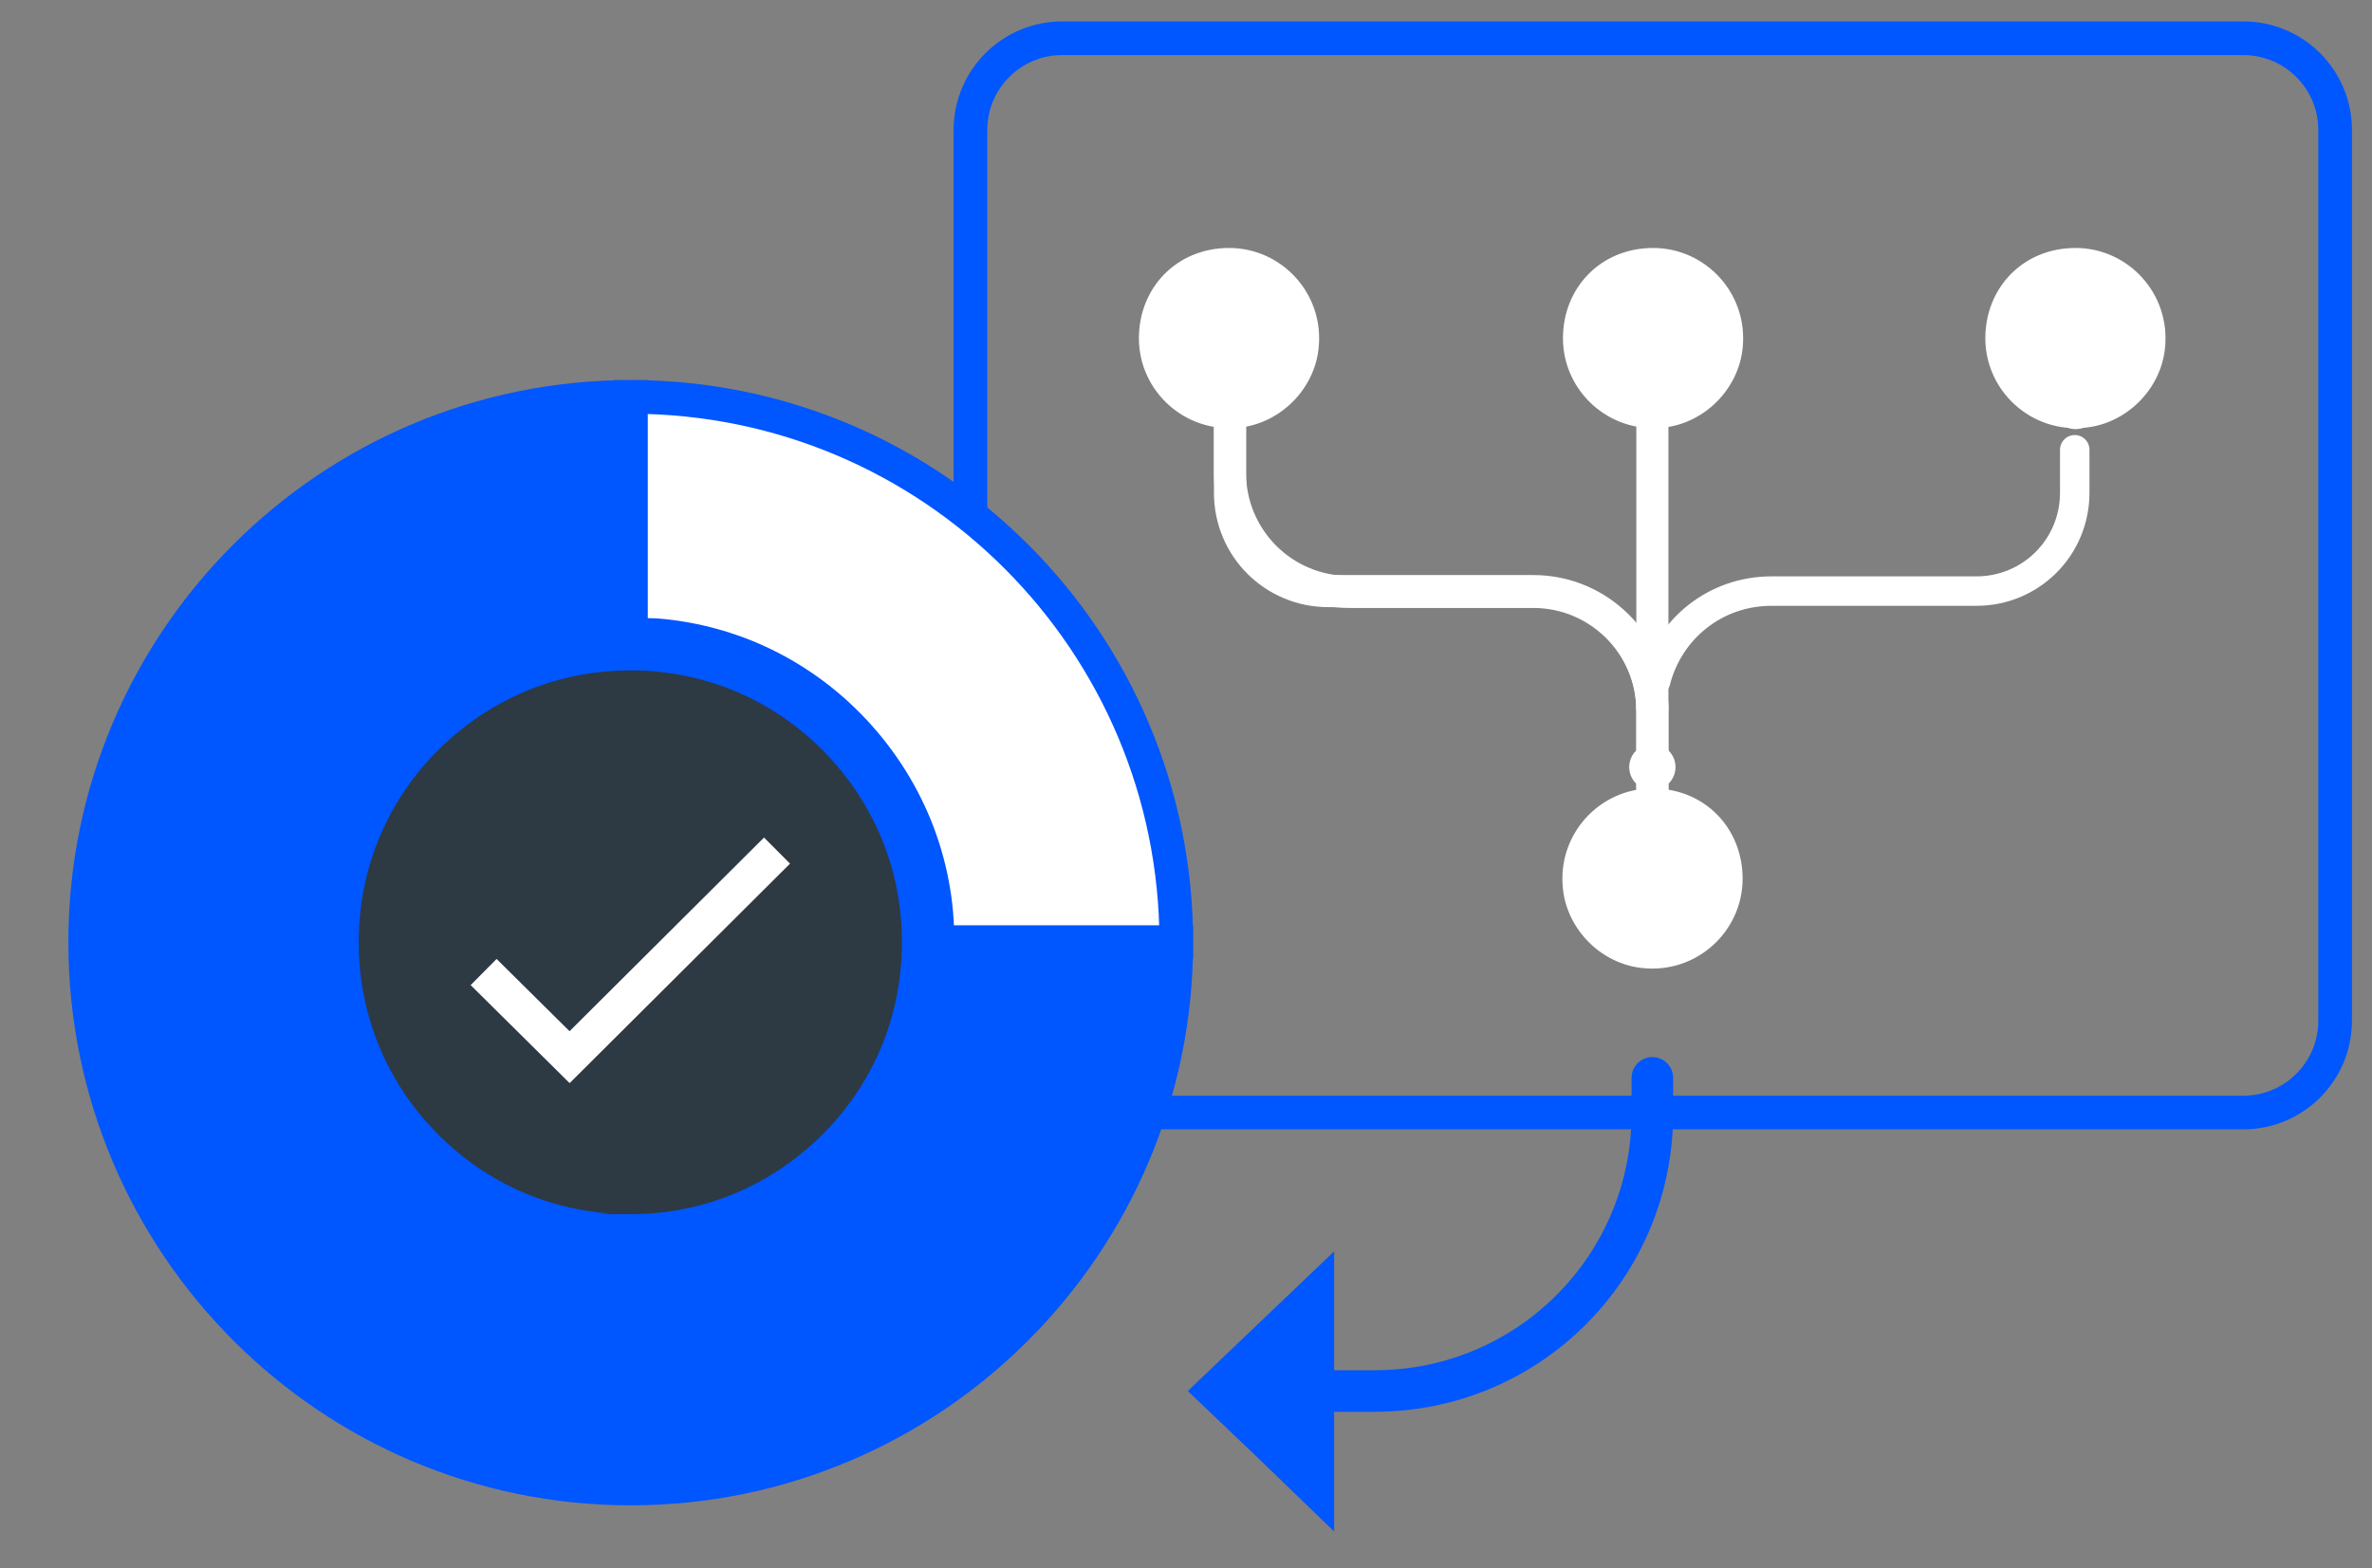 <svg xmlns="http://www.w3.org/2000/svg" width="62" height="41" viewBox="0 0 62 41" fill="none"><rect x="0" y="0" width="62" height="41" fill="#808080" stroke="none"/><path d="M43.19 28.179V29.108C43.19 33.126 39.949 36.367 35.931 36.367H33.576" stroke="#0056FF" stroke-width="1.086" stroke-miterlimit="10" stroke-linecap="round"></path><path d="M58.638 1H27.765C26.44 1 25.366 2.074 25.366 3.398V26.688C25.366 28.012 26.44 29.086 27.765 29.086H58.638C59.962 29.086 61.036 28.012 61.036 26.688V3.398C61.036 2.074 59.962 1 58.638 1Z" stroke="#0056FF" stroke-width="0.88" stroke-miterlimit="10"></path><path d="M43.19 21.114V18.586C43.19 16.858 41.785 15.475 40.079 15.475H35.261C33.532 15.475 32.15 14.071 32.15 12.364V10.657" stroke="white" stroke-width="0.839" stroke-miterlimit="10"></path><path d="M43.19 22.302V18.565C43.19 16.836 41.785 15.454 40.079 15.454H34.721C33.295 15.454 32.15 14.309 32.15 12.883V10.614" stroke="white" stroke-width="0.839" stroke-miterlimit="10"></path><ellipse cx="43.19" cy="20.055" rx="0.605" ry="0.605" fill="white"></ellipse><path d="M43.276 17.808C43.622 16.447 44.832 15.454 46.301 15.454H51.659C53.085 15.454 54.23 14.309 54.23 12.883V11.759" stroke="white" stroke-width="0.77" stroke-miterlimit="10" stroke-linecap="round"></path><ellipse cx="54.252" cy="10.614" rx="0.605" ry="0.605" fill="white"></ellipse><path d="M43.19 18.565V8.843" stroke="white" stroke-width="0.839" stroke-miterlimit="10"></path><path d="M45.48 22.972C45.48 24.311 44.313 25.392 42.931 25.24C41.894 25.132 41.029 24.268 40.921 23.231C40.77 21.848 41.85 20.682 43.19 20.682C44.529 20.682 45.48 21.697 45.48 22.972Z" fill="white" stroke="white" stroke-width="0.138" stroke-miterlimit="10"></path><path d="M51.962 8.842C51.962 10.182 53.128 11.262 54.511 11.111C55.548 11.003 56.412 10.139 56.52 9.102C56.671 7.719 55.591 6.552 54.252 6.552C52.912 6.552 51.962 7.568 51.962 8.842Z" fill="white" stroke="white" stroke-width="0.138" stroke-miterlimit="10"></path><path d="M40.922 8.842C40.922 10.182 42.088 11.262 43.471 11.111C44.508 11.003 45.372 10.139 45.48 9.102C45.631 7.719 44.551 6.552 43.212 6.552C41.872 6.552 40.922 7.568 40.922 8.842Z" fill="white" stroke="white" stroke-width="0.138" stroke-miterlimit="10"></path><path d="M29.838 8.842C29.838 10.182 31.005 11.262 32.388 11.111C33.425 11.003 34.289 10.139 34.397 9.102C34.548 7.719 33.468 6.552 32.128 6.552C30.789 6.552 29.838 7.568 29.838 8.842Z" fill="white" stroke="white" stroke-width="0.138" stroke-miterlimit="10"></path><path d="M30.746 24.636H16.486V10.377C24.372 10.377 30.746 16.771 30.746 24.636Z" fill="white" stroke="#0056FF" stroke-width="0.88" stroke-miterlimit="10"></path><path d="M21.974 29.432L26.641 34.098" stroke="black" stroke-width="0.88" stroke-miterlimit="10"></path><path d="M16.486 31.592V38.203" stroke="black" stroke-width="0.88" stroke-miterlimit="10"></path><path d="M30.746 24.636C30.746 32.521 24.351 38.916 16.486 38.916C8.622 38.916 2.227 32.521 2.227 24.636C2.227 16.75 8.622 10.377 16.486 10.377V24.636H30.746Z" fill="#0056FF" stroke="#0056FF" stroke-width="0.88" stroke-miterlimit="10"></path><path d="M16.486 32.413C16.27 32.413 16.054 32.413 15.838 32.392C13.764 32.219 11.885 31.247 10.545 29.669C9.206 28.092 8.558 26.061 8.709 23.987C8.882 21.913 9.854 20.034 11.431 18.673C12.835 17.484 14.629 16.815 16.465 16.815C18.301 16.815 16.897 16.815 17.113 16.836C19.187 17.009 21.067 17.981 22.406 19.558C23.746 21.136 24.394 23.166 24.243 25.24C24.07 27.314 23.098 29.194 21.52 30.555C20.116 31.744 18.323 32.413 16.486 32.413Z" fill="#2D3943"></path><path d="M16.465 17.528C16.659 17.528 16.854 17.528 17.048 17.549C18.95 17.7 20.656 18.586 21.888 20.034C23.119 21.481 23.703 23.318 23.551 25.219C23.4 27.12 22.514 28.827 21.067 30.058C19.77 31.16 18.172 31.744 16.486 31.744C14.801 31.744 16.098 31.744 15.903 31.722C14.002 31.571 12.295 30.685 11.064 29.237C9.832 27.79 9.249 25.953 9.4 24.052C9.551 22.151 10.437 20.444 11.885 19.213C13.181 18.111 14.78 17.528 16.465 17.528ZM16.465 16.145C14.456 16.145 12.511 16.858 10.999 18.154C9.271 19.623 8.212 21.676 8.039 23.923C7.845 26.169 8.558 28.373 10.027 30.102C11.496 31.83 13.548 32.889 15.795 33.061C16.033 33.061 16.27 33.083 16.486 33.083C18.496 33.083 20.419 32.37 21.953 31.074C23.681 29.605 24.74 27.552 24.912 25.305C25.107 23.058 24.394 20.855 22.925 19.126C21.456 17.398 19.403 16.339 17.156 16.166C16.919 16.166 16.681 16.145 16.465 16.145Z" fill="#0056FF"></path><path d="M20.31 22.238L14.888 27.639L12.641 25.413" stroke="white" stroke-width="0.963" stroke-miterlimit="10"></path><path d="M31.048 36.367L32.971 34.531L34.872 32.716V36.367V40.04L32.971 38.203L31.048 36.367Z" fill="#0056FF"></path></svg>